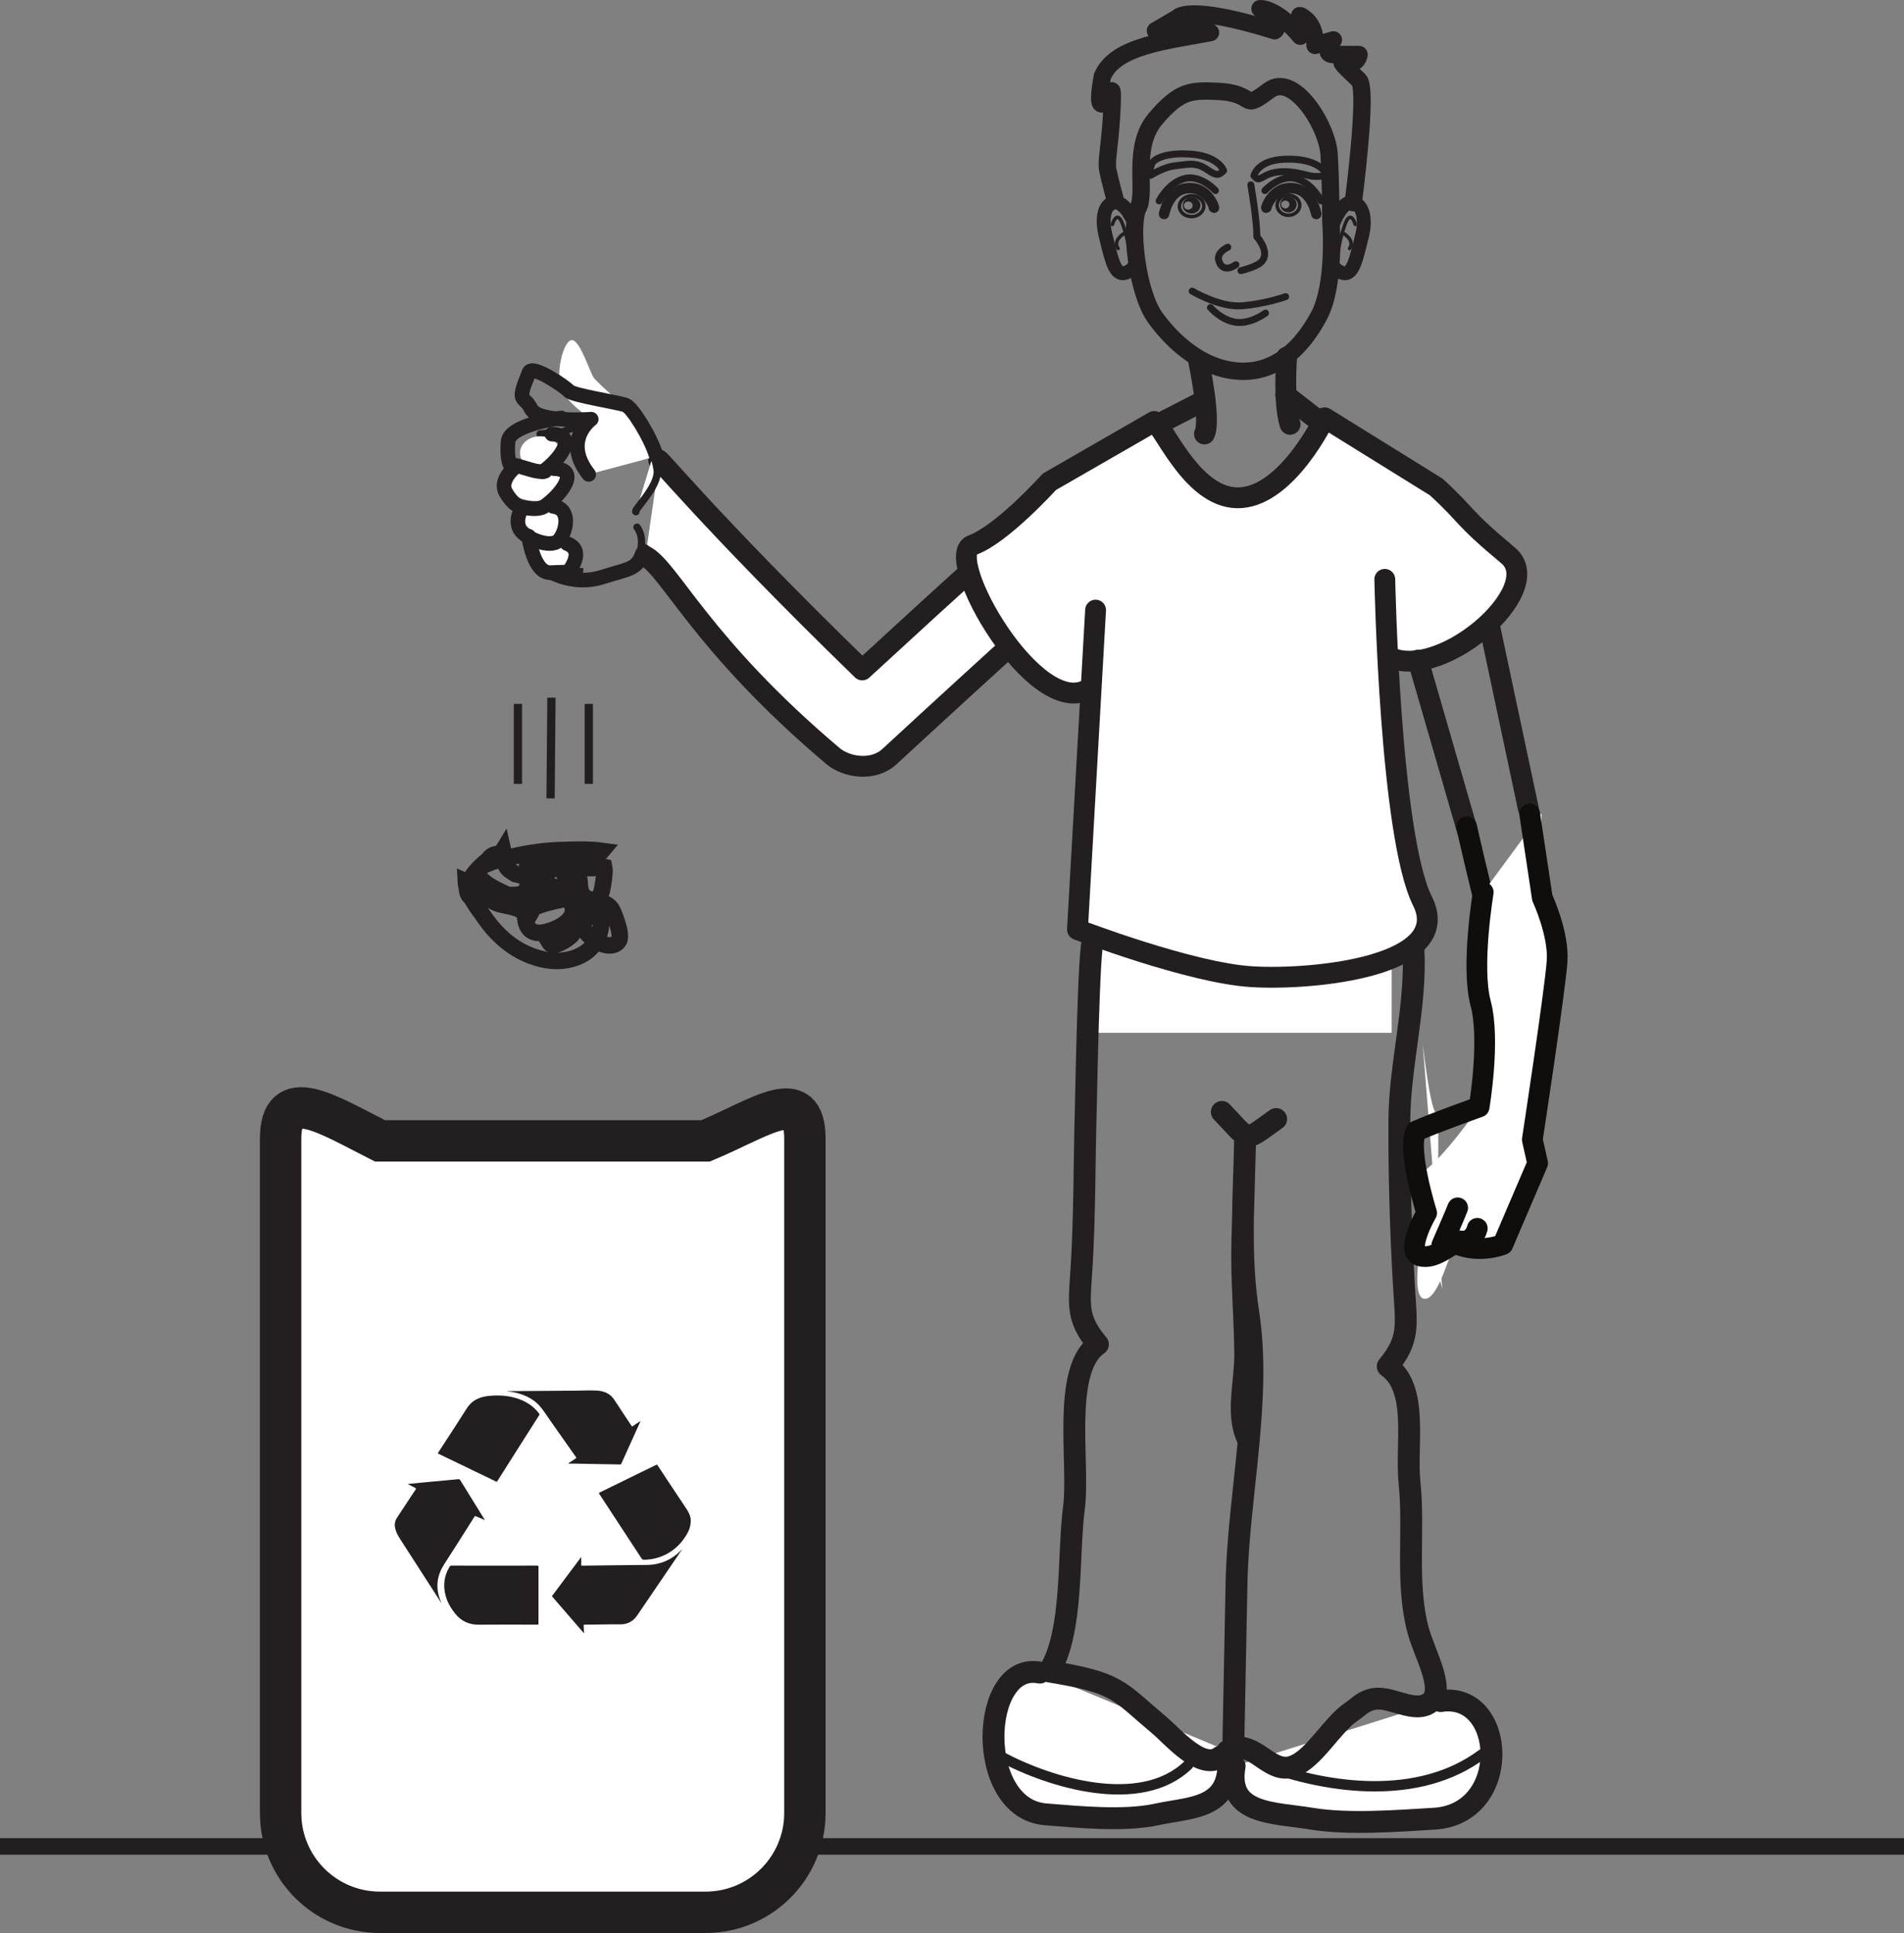 <?xml version="1.0" encoding="UTF-8"?>
<svg xmlns="http://www.w3.org/2000/svg" xmlns:xlink="http://www.w3.org/1999/xlink" width="230pt" height="233.498pt" viewBox="0 0 230 233.498" version="1.1">
<rect x="0" y="0" width="230" height="233.498" fill="#808080" stroke="none"/>
<defs>
<clipPath id="clip1">
  <path d="M 0 63 L 168 63 L 168 233.496 L 0 233.496 Z M 0 63 "/>
</clipPath>
</defs>
<g id="surface1">
<path style="fill:none;stroke-width:2;stroke-linecap:butt;stroke-linejoin:miter;stroke:rgb(13.73%,12.16%,12.549%);stroke-opacity:1;stroke-miterlimit:10;" d="M 0 -0.001 L -230 -0.001 " transform="matrix(1,0,0,-1,230,223.038)"/>
<path style=" stroke:none;fill-rule:nonzero;fill:rgb(100%,100%,100%);fill-opacity:1;" d="M 132.344 124.762 L 132.344 103.262 L 168.109 103.262 L 168.109 124.762 "/>
<path style="fill:none;stroke-width:0.838;stroke-linecap:round;stroke-linejoin:round;stroke:rgb(13.73%,12.16%,12.549%);stroke-opacity:1;stroke-miterlimit:4;" d="M 0.001 -0.001 C 0.001 -0.001 -1.815 1.999 -3.796 1.433 C -5.741 0.878 -6.8 -1.247 -6.8 -1.247 " transform="matrix(1,0,0,-1,146.823,23.019)"/>
<path style="fill:none;stroke-width:1.259;stroke-linecap:round;stroke-linejoin:round;stroke:rgb(13.73%,12.16%,12.549%);stroke-opacity:1;stroke-miterlimit:4;" d="M 0 0.001 C 0.199 -0.428 -0.621 2.72 -3.383 2.302 C -5.516 1.982 -6.008 -0.792 -6.008 -0.792 " transform="matrix(1,0,0,-1,146.625,25.06)"/>
<path style="fill:none;stroke-width:0.838;stroke-linecap:round;stroke-linejoin:round;stroke:rgb(13.73%,12.16%,12.549%);stroke-opacity:1;stroke-miterlimit:4;" d="M -0.001 -0.001 C -0.001 -0.001 1.812 1.999 3.796 1.433 C 5.741 0.878 6.804 -1.247 6.804 -1.247 " transform="matrix(1,0,0,-1,152.794,23.019)"/>
<path style="fill:none;stroke-width:1.259;stroke-linecap:round;stroke-linejoin:round;stroke:rgb(13.73%,12.16%,12.549%);stroke-opacity:1;stroke-miterlimit:4;" d="M -0.002 0.001 C -0.201 -0.428 0.623 2.72 3.385 2.302 C 5.518 1.982 6.01 -0.792 6.01 -0.792 " transform="matrix(1,0,0,-1,152.994,25.06)"/>
<path style="fill:none;stroke-width:0.838;stroke-linecap:round;stroke-linejoin:round;stroke:rgb(13.73%,12.16%,12.549%);stroke-opacity:1;stroke-miterlimit:4;" d="M 0 0 C 0.148 -0.152 0.543 -0.66 0.77 -1.257 C 1.059 -2.007 1.059 -2.871 0 -3.402 C -0.906 -3.855 -1.93 -4.082 -1.93 -4.082 " transform="matrix(1,0,0,-1,151.832,28.61)"/>
<path style="fill:none;stroke-width:0.838;stroke-linecap:round;stroke-linejoin:round;stroke:rgb(13.73%,12.16%,12.549%);stroke-opacity:1;stroke-miterlimit:4;" d="M -0 0 C -0 0 -1.66 -1.257 -2.117 0.641 C -2.09 0.614 -2.359 1.426 -0.984 2.114 " transform="matrix(1,0,0,-1,149.301,31.973)"/>
<path style="fill:none;stroke-width:2.097;stroke-linecap:round;stroke-linejoin:round;stroke:rgb(13.73%,12.16%,12.549%);stroke-opacity:1;stroke-miterlimit:4;" d="M 0.001 0.001 C 0.001 0.001 0.626 -7.51 -1.452 -11.377 C -3.534 -15.241 -6.647 -18.249 -11.015 -18.03 C -16.304 -17.768 -19.948 -13.307 -21.194 -11.592 C -23.487 -8.436 -24.311 -0.213 -23.272 1.716 C -22.233 3.646 -24.104 9.013 -21.194 12.447 C -18.284 15.884 -16.886 15.908 -13.78 15.779 C -8.78 15.568 -10.995 13.244 -7.479 15.884 C -4.476 18.142 -0.413 11.587 -0.21 8.158 C 0.001 4.72 0.001 0.001 0.001 0.001 Z M 0.001 0.001 " transform="matrix(1,0,0,-1,160.765,26.81)"/>
<path style="fill:none;stroke-width:2.517;stroke-linecap:round;stroke-linejoin:round;stroke:rgb(13.73%,12.16%,12.549%);stroke-opacity:1;stroke-miterlimit:4;" d="M -0.002 0.001 C -0.002 0.001 1.541 -7.19 0.709 -8.838 " transform="matrix(1,0,0,-1,144.787,43.587)"/>
<path style="fill:none;stroke-width:2.517;stroke-linecap:round;stroke-linejoin:round;stroke:rgb(13.73%,12.16%,12.549%);stroke-opacity:1;stroke-miterlimit:4;" d="M -0.001 0.001 C -0.001 0.001 -0.411 -5.632 0.421 -8.12 " transform="matrix(1,0,0,-1,155.419,43.138)"/>
<path style="fill:none;stroke-width:1.678;stroke-linecap:round;stroke-linejoin:round;stroke:rgb(13.73%,12.16%,12.549%);stroke-opacity:1;stroke-miterlimit:4;" d="M 0.001 0.002 C 0.001 0.002 -1.128 2.818 -2.503 2.506 C -3.882 2.189 -3.858 0.068 -3.507 -1.357 C -2.753 -4.381 -2.378 -6.467 -1.003 -5.947 C 0.376 -5.424 0.251 -4.17 0.251 -4.17 " transform="matrix(1,0,0,-1,137.034,26.982)"/>
<path style="fill:none;stroke-width:0.419;stroke-linecap:round;stroke-linejoin:round;stroke:rgb(13.73%,12.16%,12.549%);stroke-opacity:1;stroke-miterlimit:4;" d="M 0.001 0.001 C 0.001 0.001 0.552 1.938 1.243 0.001 C 1.939 -1.94 2.075 -3.46 2.075 -3.46 " transform="matrix(1,0,0,-1,134.378,27.11)"/>
<path style="fill:none;stroke-width:0.419;stroke-linecap:round;stroke-linejoin:round;stroke:rgb(13.73%,12.16%,12.549%);stroke-opacity:1;stroke-miterlimit:4;" d="M 0 -0 C 0 -0 -1.387 -0.828 -0.695 -1.801 " transform="matrix(1,0,0,-1,135.762,28.219)"/>
<path style="fill:none;stroke-width:1.678;stroke-linecap:round;stroke-linejoin:round;stroke:rgb(13.73%,12.16%,12.549%);stroke-opacity:1;stroke-miterlimit:4;" d="M 0.001 0.002 C 0.001 0.002 1.032 2.818 2.411 2.506 C 3.79 2.189 3.86 0.068 3.505 -1.357 C 2.755 -4.381 2.38 -6.467 0.997 -5.947 C -0.374 -5.424 -0.249 -4.17 -0.249 -4.17 " transform="matrix(1,0,0,-1,161.058,26.982)"/>
<path style="fill:none;stroke-width:0.419;stroke-linecap:round;stroke-linejoin:round;stroke:rgb(13.73%,12.16%,12.549%);stroke-opacity:1;stroke-miterlimit:4;" d="M -0.001 0.001 C -0.001 0.001 -0.552 1.938 -1.247 0.001 C -1.938 -1.94 -2.075 -3.46 -2.075 -3.46 " transform="matrix(1,0,0,-1,163.716,27.11)"/>
<path style="fill:none;stroke-width:0.419;stroke-linecap:round;stroke-linejoin:round;stroke:rgb(13.73%,12.16%,12.549%);stroke-opacity:1;stroke-miterlimit:4;" d="M 0 -0 C 0 -0 1.387 -0.828 0.691 -1.801 " transform="matrix(1,0,0,-1,162.332,28.219)"/>
<path style="fill:none;stroke-width:0.838;stroke-linecap:round;stroke-linejoin:round;stroke:rgb(13.73%,12.16%,12.549%);stroke-opacity:1;stroke-miterlimit:4;" d="M -0 -0.001 C -0 -0.001 -0.582 1.674 -3.715 1.967 C -6.852 2.252 -8.469 1.444 -8.691 0.784 C -9.379 -1.251 -8.867 -0.521 -8.016 -0.123 C -6.449 0.62 -6.168 0.526 -4.586 0.733 C -3.008 0.936 -2.387 0.37 -1.551 -0.158 C -0.711 -0.685 -0.445 -0.443 -0 -0.001 Z M -0 -0.001 " transform="matrix(1,0,0,-1,147.809,20.608)"/>
<path style="fill:none;stroke-width:0.838;stroke-linecap:round;stroke-linejoin:round;stroke:rgb(13.73%,12.16%,12.549%);stroke-opacity:1;stroke-miterlimit:4;" d="M -0 0.002 C -0 0.002 0.391 1.818 3.535 1.986 C 6.676 2.162 8.019 1.154 8.465 0.611 C 8.902 0.072 8.473 -0.104 7.527 -0.084 C 6.586 -0.068 6.551 0.123 4.977 0.385 C 3.406 0.65 2.148 0.443 1.285 -0.053 C 0.43 -0.545 0.43 -0.455 -0 0.002 Z M -0 0.002 " transform="matrix(1,0,0,-1,151.473,21.232)"/>
<path style=" stroke:none;fill-rule:nonzero;fill:rgb(13.73%,12.16%,12.549%);fill-opacity:1;" d="M 153.875 36.051 L 153.945 36.051 C 153.965 36.051 153.965 36.02 153.949 36.02 L 153.883 36.02 C 153.859 36.02 153.855 36.051 153.875 36.051 "/>
<path style=" stroke:none;fill-rule:nonzero;fill:rgb(13.73%,12.16%,12.549%);fill-opacity:1;" d="M 143.555 25.32 C 143.262 25.332 143.016 25.121 143 24.852 C 142.992 24.578 143.223 24.352 143.523 24.34 C 143.816 24.332 144.062 24.539 144.074 24.809 C 144.086 25.082 143.852 25.309 143.555 25.32 M 143.906 23.836 C 143.312 23.859 142.852 24.312 142.867 24.852 C 142.887 25.395 143.387 25.816 143.977 25.793 C 144.57 25.773 145.031 25.32 145.012 24.777 C 144.992 24.238 144.496 23.816 143.906 23.836 "/>
<path style="fill:none;stroke-width:0.419;stroke-linecap:round;stroke-linejoin:round;stroke:rgb(13.73%,12.16%,12.549%);stroke-opacity:1;stroke-miterlimit:4;" d="M -0.001 0.002 C 0.023 -0.693 -0.614 -1.279 -1.431 -1.311 C -2.239 -1.338 -2.923 -0.803 -2.95 -0.107 C -2.974 0.584 -2.337 1.174 -1.52 1.201 C -0.708 1.228 -0.024 0.693 -0.001 0.002 Z M -0.001 0.002 " transform="matrix(1,0,0,-1,145.419,24.854)"/>
<path style=" stroke:none;fill-rule:nonzero;fill:rgb(13.73%,12.16%,12.549%);fill-opacity:1;" d="M 155.27 25.18 C 154.992 25.18 154.77 24.965 154.77 24.703 C 154.77 24.438 154.992 24.23 155.27 24.23 C 155.539 24.23 155.762 24.438 155.762 24.703 C 155.762 24.965 155.539 25.18 155.27 25.18 M 155.637 23.75 C 155.09 23.75 154.645 24.176 154.645 24.703 C 154.645 25.227 155.09 25.652 155.637 25.652 C 156.184 25.652 156.633 25.227 156.633 24.703 C 156.633 24.176 156.184 23.75 155.637 23.75 "/>
<path style="fill:none;stroke-width:0.419;stroke-linecap:round;stroke-linejoin:round;stroke:rgb(13.73%,12.16%,12.549%);stroke-opacity:1;stroke-miterlimit:4;" d="M 0.001 -0.001 C 0.001 -0.672 -0.612 -1.215 -1.366 -1.215 C -2.12 -1.215 -2.733 -0.672 -2.733 -0.001 C -2.733 0.671 -2.12 1.218 -1.366 1.218 C -0.612 1.218 0.001 0.671 0.001 -0.001 Z M 0.001 -0.001 " transform="matrix(1,0,0,-1,157.007,24.792)"/>
<path style="fill:none;stroke-width:0.838;stroke-linecap:round;stroke-linejoin:round;stroke:rgb(13.73%,12.16%,12.549%);stroke-opacity:1;stroke-miterlimit:4;" d="M 0.001 -0.001 C 0.001 -0.001 -2.437 -0.884 -5.315 -1.107 C -7.976 -1.314 -11.296 0.667 -11.296 0.667 " transform="matrix(1,0,0,-1,155.308,35.831)"/>
<path style="fill:none;stroke-width:0.838;stroke-linecap:round;stroke-linejoin:round;stroke:rgb(13.73%,12.16%,12.549%);stroke-opacity:1;stroke-miterlimit:4;" d="M -0.001 -0 C -0.001 -0 -1.786 -1.328 -3.548 -1.109 C -5.317 -0.887 -6.649 0.664 -6.649 0.664 " transform="matrix(1,0,0,-1,152.872,37.824)"/>
<path style="fill:none;stroke-width:0.838;stroke-linecap:round;stroke-linejoin:round;stroke:rgb(13.73%,12.16%,12.549%);stroke-opacity:1;stroke-miterlimit:4;" d="M -0 -0.002 C -0 -0.002 0.75 -4.33 0.719 -6.15 " transform="matrix(1,0,0,-1,151.098,22.319)"/>
<path style="fill:none;stroke-width:2.097;stroke-linecap:round;stroke-linejoin:round;stroke:rgb(13.73%,12.16%,12.549%);stroke-opacity:1;stroke-miterlimit:4;" d="M 0.001 0.002 C 0.001 0.002 1.806 13.682 0.696 14.787 C -0.409 15.896 -2.296 17.443 -0.855 17.002 C 0.583 16.561 0.696 17.889 0.696 17.889 L -2.405 17.889 C -3.847 17.889 -2.405 19.662 -2.405 19.662 L -4.62 18.994 C -4.62 18.994 -4.397 21.209 -5.948 22.318 C -7.503 23.428 -5.065 20.99 -6.394 20.104 C -9.386 23.646 -11.265 23.428 -11.265 23.428 C -11.265 23.428 -8.386 21.654 -9.495 20.768 C -20.128 24.092 -21.233 22.318 -21.233 22.318 L -23.894 20.768 C -23.894 20.768 -18.573 21.654 -17.249 20.545 C -22.343 19.549 -28.769 18.994 -30.315 15.232 C -31.429 9.025 -29.206 13.459 -29.206 13.459 C -29.206 13.459 -28.987 14.127 -29.206 10.357 C -29.433 6.592 -29.87 5.041 -29.651 3.932 C -29.433 2.826 -28.769 0.389 -28.769 0.389 " transform="matrix(1,0,0,-1,163.472,24.479)"/>
<path style="fill:none;stroke-width:2.517;stroke-linecap:round;stroke-linejoin:round;stroke:rgb(13.73%,12.16%,12.549%);stroke-opacity:1;stroke-miterlimit:4;" d="M 0.001 -0 L 5.079 2.605 " transform="matrix(1,0,0,-1,140.077,51.148)"/>
<path style="fill:none;stroke-width:2.517;stroke-linecap:round;stroke-linejoin:round;stroke:rgb(13.73%,12.16%,12.549%);stroke-opacity:1;stroke-miterlimit:4;" d="M 0 0.002 C 0.395 -0.26 4.039 -3.127 4.039 -3.127 " transform="matrix(1,0,0,-1,155.316,47.76)"/>
<path style="fill-rule:nonzero;fill:rgb(100%,100%,100%);fill-opacity:1;stroke-width:2.517;stroke-linecap:round;stroke-linejoin:round;stroke:rgb(13.73%,12.16%,12.549%);stroke-opacity:1;stroke-miterlimit:4;" d="M -0.001 -0.001 C -0.896 1.479 5.526 -6.743 24.522 -25.212 C 48.757 -2.896 49.823 -2.505 50.979 -2.118 C 53.46 -1.29 55.862 -2.653 56.851 -5.075 C 57.835 -7.497 56.472 -10.392 54.116 -11.528 L 55.155 -11.028 C 53.335 -12.321 39.702 -24.704 27.796 -35.692 C 25.854 -37.482 22.632 -37.005 20.964 -35.595 C 5.14 -22.208 1.347 -13.13 -1.657 -11.474 " transform="matrix(1,0,0,-1,79.634,55.714)"/>
<path style="fill:none;stroke-width:0.882;stroke-linecap:round;stroke-linejoin:round;stroke:rgb(13.73%,12.16%,12.549%);stroke-opacity:1;stroke-miterlimit:4;" d="M 0.001 -0.002 C 0.579 2.026 -0.366 3.081 -0.366 3.081 " transform="matrix(1,0,0,-1,77.311,66.76)"/>
<path style="fill:none;stroke-width:1.763;stroke-linecap:round;stroke-linejoin:round;stroke:rgb(13.73%,12.16%,12.549%);stroke-opacity:1;stroke-miterlimit:4;" d="M 0.001 -0 C 0.001 -0 2.829 -1.645 6.138 -0.602 C 9.442 0.437 10.372 0.328 11.021 2.219 C 11.103 2.453 11.173 2.301 11.208 2.519 " transform="matrix(1,0,0,-1,66.561,69.121)"/>
<path style="fill-rule:nonzero;fill:rgb(100%,100%,100%);fill-opacity:1;stroke-width:0.882;stroke-linecap:round;stroke-linejoin:round;stroke:rgb(13.73%,12.16%,12.549%);stroke-opacity:1;stroke-miterlimit:4;" d="M -0.001 0.001 C -0.4 0.095 2.799 3.033 2.569 5.048 C 2.53 5.388 2.237 6.638 2.131 6.997 " transform="matrix(1,0,0,-1,76.818,61.818)"/>
<path style="fill:none;stroke-width:0.882;stroke-linecap:round;stroke-linejoin:round;stroke:rgb(13.73%,12.16%,12.549%);stroke-opacity:1;stroke-miterlimit:4;" d="M 0.001 0.002 C -0.37 0.229 -2.643 -0.502 -3.006 -0.838 C -3.366 -1.178 -4.1 -0.725 -5.557 -0.943 " transform="matrix(1,0,0,-1,70.799,51.475)"/>
<path style=" stroke:none;fill-rule:nonzero;fill:rgb(100%,100%,100%);fill-opacity:1;" d="M 167.129 77.895 C 173.27 81.836 186.98 70.039 182.016 65.902 C 176.215 61.07 177.289 61.246 173.332 57.633 L 159.871 49.285 C 159.871 49.285 155.492 58.496 149.793 58.934 C 144.094 59.371 140.582 50.602 139.27 49.727 L 126.613 57.012 C 126.613 57.012 120.824 63.422 117.312 64.66 C 113.613 65.969 124.961 85.953 131.367 82.023 "/>
<path style="fill:none;stroke-width:2.517;stroke-linecap:round;stroke-linejoin:round;stroke:rgb(13.73%,12.16%,12.549%);stroke-opacity:1;stroke-miterlimit:4;" d="M -0.002 0 C 6.139 -3.945 19.846 7.856 14.885 11.989 C 9.084 16.825 10.154 16.645 6.201 20.258 L -7.256 28.606 C -7.256 28.606 -11.643 19.395 -17.338 18.958 C -23.037 18.516 -26.549 27.286 -27.861 28.165 L -40.518 20.879 C -40.518 20.879 -46.307 14.469 -49.822 13.231 C -53.514 11.926 -42.174 -8.066 -35.764 -4.132 " transform="matrix(1,0,0,-1,167.283,79.075)"/>
<path style="fill-rule:nonzero;fill:rgb(100%,100%,100%);fill-opacity:1;stroke-width:2.517;stroke-linecap:round;stroke-linejoin:round;stroke:rgb(13.73%,12.16%,12.549%);stroke-opacity:1;stroke-miterlimit:4;" d="M -0.002 -0.001 C -0.002 -0.001 0.604 -30.969 4.549 -38.864 C 8.494 -46.758 -8.572 -48.446 -16.021 -48.004 C -23.475 -47.567 -37.127 -42.305 -37.127 -42.305 L -34.939 -3.719 " transform="matrix(1,0,0,-1,167.283,69.98)"/>
<path style="fill:none;stroke-width:1.678;stroke-linecap:butt;stroke-linejoin:round;stroke:rgb(13.73%,12.16%,12.549%);stroke-opacity:1;stroke-miterlimit:4;" d="M 0.002 -0 L 3.592 -0.191 " transform="matrix(1,0,0,-1,66.83,69.277)"/>
<path style=" stroke:none;fill-rule:nonzero;fill:rgb(100%,100%,100%);fill-opacity:1;" d="M 79.301 55.113 C 78.598 52.805 76.402 49.258 75.602 48.945 C 74.703 48.594 72.18 46.18 71.742 45.652 C 71.301 45.133 70.043 40.906 69.02 41.09 C 67.992 41.27 67.027 45.395 67.883 47.137 C 68.738 48.883 71.418 50.637 71.418 50.637 C 71.418 50.637 67.871 53.176 71.117 57.305 "/>
<path style="fill:none;stroke-width:1.763;stroke-linecap:round;stroke-linejoin:round;stroke:rgb(13.73%,12.16%,12.549%);stroke-opacity:1;stroke-miterlimit:4;" d="M -0.001 0.002 C -0.704 2.311 -2.899 5.857 -3.7 6.17 C -4.598 6.521 -10.149 7.357 -10.583 7.881 C -11.024 8.404 -14.993 11.1 -15.387 10.139 C -17.004 6.205 -16.012 7.49 -15.157 5.744 C -14.297 3.998 -7.883 4.478 -7.883 4.478 C -7.883 4.478 -11.43 1.939 -8.184 -2.189 " transform="matrix(1,0,0,-1,79.301,55.115)"/>
<path style="fill:none;stroke-width:2.517;stroke-linecap:round;stroke-linejoin:round;stroke:rgb(13.73%,12.16%,12.549%);stroke-opacity:1;stroke-miterlimit:4;" d="M -0.001 0.001 L 5.937 -20.511 " transform="matrix(1,0,0,-1,171.294,79.743)"/>
<path style=" stroke:none;fill-rule:nonzero;fill:rgb(100%,100%,100%);fill-opacity:1;" d="M 68.129 58.496 C 68.129 59.609 66.605 60.512 64.73 60.512 C 62.852 60.512 61.328 59.609 61.328 58.496 C 61.328 57.379 62.852 56.473 64.73 56.473 C 66.605 56.473 68.129 57.379 68.129 58.496 "/>
<path style=" stroke:none;fill-rule:nonzero;fill:rgb(100%,100%,100%);fill-opacity:1;" d="M 68.336 63.418 C 68.336 64.535 67.098 65.438 65.566 65.438 C 64.035 65.438 62.793 64.535 62.793 63.418 C 62.793 62.305 64.035 61.398 65.566 61.398 C 67.098 61.398 68.336 62.305 68.336 63.418 "/>
<path style=" stroke:none;fill-rule:nonzero;fill:rgb(100%,100%,100%);fill-opacity:1;" d="M 69.348 67.094 C 69.348 68.211 68.262 69.113 66.922 69.113 C 65.582 69.113 64.496 68.211 64.496 67.094 C 64.496 65.98 65.582 65.074 66.922 65.074 C 68.262 65.074 69.348 65.98 69.348 67.094 "/>
<path style=" stroke:none;fill-rule:nonzero;fill:rgb(100%,100%,100%);fill-opacity:1;" d="M 67.664 54.719 C 67.664 55.832 66.578 56.738 65.242 56.738 C 63.902 56.738 62.816 55.832 62.816 54.719 C 62.816 53.602 63.902 52.699 65.242 52.699 C 66.578 52.699 67.664 53.602 67.664 54.719 "/>
<path style="fill:none;stroke-width:2.517;stroke-linecap:round;stroke-linejoin:round;stroke:rgb(13.73%,12.16%,12.549%);stroke-opacity:1;stroke-miterlimit:4;" d="M -0.002 0.001 L 4.701 -22.124 " transform="matrix(1,0,0,-1,179.928,75.579)"/>
<path style="fill:none;stroke-width:1.763;stroke-linecap:round;stroke-linejoin:round;stroke:rgb(13.73%,12.16%,12.549%);stroke-opacity:1;stroke-miterlimit:4;" d="M -0.002 -0.001 C 1.838 1.257 4.463 4.456 1.111 4.542 " transform="matrix(1,0,0,-1,65.561,56.987)"/>
<path style="fill:none;stroke-width:2.642;stroke-linecap:round;stroke-linejoin:round;stroke:rgb(13.73%,12.16%,12.549%);stroke-opacity:1;stroke-miterlimit:4;" d="M 0.001 -0 C 1.528 -1.59 2.216 -2.488 2.829 -2.774 C 3.63 -3.145 4.306 -2.449 6.563 -0.856 " transform="matrix(1,0,0,-1,147.593,134.316)"/>
<path style="fill:none;stroke-width:2.642;stroke-linecap:round;stroke-linejoin:round;stroke:rgb(13.73%,12.16%,12.549%);stroke-opacity:1;stroke-miterlimit:4;" d="M 0.001 0.001 C -1.413 2.868 -0.257 6.88 -0.28 10.067 C -0.308 14.653 -0.749 19.216 -0.628 23.806 C -0.511 28.091 -0.397 32.376 -0.28 36.661 C -0.417 29.493 -1.015 22.216 0.083 15.2 C 1.716 4.751 -1.128 -6.948 -1.335 -17.562 C -1.468 -24.276 -1.597 -31.003 -1.729 -37.722 " transform="matrix(1,0,0,-1,150.702,173.751)"/>
<path style="fill-rule:nonzero;fill:rgb(100%,100%,100%);fill-opacity:1;stroke-width:2.642;stroke-linecap:round;stroke-linejoin:round;stroke:rgb(13.73%,12.16%,12.549%);stroke-opacity:1;stroke-miterlimit:4;" d="M 0.001 -0.001 C -7.245 1.468 -7.937 -16.435 0.704 -17.122 C 4.79 -17.446 10.188 -17.985 14.165 -17.122 C 18.446 -16.189 23.595 -16.556 22.665 -9.462 " transform="matrix(1,0,0,-1,125.616,202.042)"/>
<path style="fill-rule:nonzero;fill:rgb(100%,100%,100%);fill-opacity:1;stroke-width:2.642;stroke-linecap:round;stroke-linejoin:round;stroke:rgb(13.73%,12.16%,12.549%);stroke-opacity:1;stroke-miterlimit:4;" d="M 0.001 0.001 C 7.954 1.22 8.708 -13.644 -0.776 -14.21 C -5.257 -14.483 -11.179 -14.929 -15.546 -14.21 C -20.241 -13.437 -25.894 -13.741 -24.874 -7.855 " transform="matrix(1,0,0,-1,174.015,205.481)"/>
<path style="fill:none;stroke-width:2.642;stroke-linecap:round;stroke-linejoin:round;stroke:rgb(13.73%,12.16%,12.549%);stroke-opacity:1;stroke-miterlimit:4;" d="M -0.002 -0 C -0.51 -0 -0.853 -19.09 -0.885 -20.277 C -1.064 -26.527 -1.006 -32.852 -1.377 -39.09 C -1.65 -43.777 -2.139 -45.41 0.58 -48.649 C -3.83 -51.691 -1.615 -63.117 -2.314 -68.387 C -3.068 -74.086 -2.342 -83.492 -5.326 -88.156 C 3.096 -89.543 2.936 -90.402 7.912 -94.574 C 9.725 -96.098 13.123 -100.199 15.373 -98.465 " transform="matrix(1,0,0,-1,132.045,113.742)"/>
<path style="fill:none;stroke-width:2.642;stroke-linecap:round;stroke-linejoin:round;stroke:rgb(13.73%,12.16%,12.549%);stroke-opacity:1;stroke-miterlimit:4;" d="M -0.002 -0 C 0.369 -7.066 -1.674 -13.918 -1.705 -20.84 C -1.736 -27.414 -1.529 -34.164 -1.15 -40.723 C -0.873 -45.492 -0.393 -47.16 -3.107 -50.453 C 0.674 -53.109 -0.951 -59.965 -0.478 -64.481 C 0.135 -70.359 -0.967 -76.617 0.561 -82.336 C 1.369 -85.348 4.221 -90.02 1.643 -91.273 C -0.365 -92.246 -3.088 -90.023 -5.217 -90.731 C -6.318 -91.102 -6.467 -91.469 -7.498 -92.172 C -9.885 -93.797 -12.033 -97.914 -14.592 -98.785 C -17.15 -99.656 -18.795 -96.328 -21.252 -96.523 " transform="matrix(1,0,0,-1,170.744,114.598)"/>
<path style="fill:none;stroke-width:1.251;stroke-linecap:round;stroke-linejoin:round;stroke:rgb(13.73%,12.16%,12.549%);stroke-opacity:1;stroke-miterlimit:4;" d="M 0.001 0.001 C 5.865 -3.132 16.834 -6.503 22.544 -0.968 " transform="matrix(1,0,0,-1,120.987,212.22)"/>
<path style="fill:none;stroke-width:1.251;stroke-linecap:round;stroke-linejoin:round;stroke:rgb(13.73%,12.16%,12.549%);stroke-opacity:1;stroke-miterlimit:4;" d="M -0.002 -0.001 C 7.881 -2.919 18.807 -4.407 26.432 1.288 " transform="matrix(1,0,0,-1,152.603,213.186)"/>
<path style="fill:none;stroke-width:2.503;stroke-linecap:round;stroke-linejoin:round;stroke:rgb(6.294%,5.768%,5.058%);stroke-opacity:1;stroke-miterlimit:4;" d="M -0.002 0 C -0.002 0 1.928 -8.511 2.307 -9.484 " transform="matrix(1,0,0,-1,177.166,99.868)"/>
<path style=" stroke:none;fill-rule:nonzero;fill:rgb(100%,100%,100%);fill-opacity:1;" d="M 174.227 155.73 C 172.441 149.18 173.73 144.957 173.746 138.844 C 173.762 130.352 173.539 139.867 171.863 126.129 "/>
<path style="fill:none;stroke-width:1.763;stroke-linecap:round;stroke-linejoin:round;stroke:rgb(13.73%,12.16%,12.549%);stroke-opacity:1;stroke-miterlimit:4;" d="M 0.001 0.001 C -0.862 -0.077 -6.252 -0.92 -6.424 -2.85 C -6.592 -4.776 -6.217 -5.561 -6.217 -5.561 C -6.217 -5.561 -6.014 -5.612 -5.686 -5.682 C -4.381 -5.971 -2.901 -6.663 -1.952 -6.436 " transform="matrix(1,0,0,-1,67.799,50.49)"/>
<path style=" stroke:none;fill-rule:nonzero;fill:rgb(100%,100%,100%);fill-opacity:1;" d="M 186.199 98.227 L 186.309 108.461 C 186.309 108.461 188.301 112.719 188.098 116.055 C 187.891 119.395 185.102 137.668 185.102 137.668 L 185.742 140.512 L 181.539 150.332 C 181.539 150.332 178.77 151.477 175.918 150.27 C 175.391 150.043 173.801 157.43 171.938 156.863 C 170.078 156.301 172.336 146.52 172.336 146.52 C 172.336 146.52 170.348 144.102 171.441 141.805 C 173.785 140.754 178.676 133.719 178.676 133.719 C 178.676 133.719 180.055 125.648 178.859 121.199 C 177.668 116.75 179.176 107.781 179.176 107.781 "/>
<path style="fill:none;stroke-width:2.503;stroke-linecap:round;stroke-linejoin:round;stroke:rgb(6.294%,5.768%,5.058%);stroke-opacity:1;stroke-miterlimit:4;" d="M 0.001 -0 L 1.524 -10.137 C 1.524 -10.137 3.517 -14.395 3.313 -17.73 C 3.106 -21.066 0.317 -39.34 0.317 -39.34 L 0.958 -42.188 L -3.245 -52.008 C -3.245 -52.008 -6.015 -53.152 -8.866 -51.945 C -9.394 -51.719 -11.39 -53.938 -13.249 -53.379 C -15.112 -52.813 -12.448 -48.195 -12.448 -48.195 C -12.448 -48.195 -14.839 -40.613 -13.745 -38.313 C -11.401 -37.262 -6.108 -35.395 -6.108 -35.395 C -6.108 -35.395 -4.73 -27.324 -5.925 -22.875 C -7.116 -18.426 -5.608 -9.457 -5.608 -9.457 " transform="matrix(1,0,0,-1,184.784,98.324)"/>
<path style="fill-rule:nonzero;fill:rgb(100%,100%,100%);fill-opacity:1;stroke-width:2.503;stroke-linecap:round;stroke-linejoin:round;stroke:rgb(6.294%,5.768%,5.058%);stroke-opacity:1;stroke-miterlimit:4;" d="M 0.002 0.001 C -0.205 -0.581 -1.912 -4.48 -1.912 -4.48 " transform="matrix(1,0,0,-1,176.084,145.903)"/>
<path style="fill-rule:nonzero;fill:rgb(100%,100%,100%);fill-opacity:1;stroke-width:2.503;stroke-linecap:round;stroke-linejoin:round;stroke:rgb(6.294%,5.768%,5.058%);stroke-opacity:1;stroke-miterlimit:4;" d="M 0 0.001 C -0.293 -1.187 -1.242 -1.511 -1.242 -1.511 C -1.242 -1.511 -2.953 -1.73 -3.355 -0.913 " transform="matrix(1,0,0,-1,178.453,148.376)"/>
<path style="fill:none;stroke-width:1.763;stroke-linecap:round;stroke-linejoin:round;stroke:rgb(13.73%,12.16%,12.549%);stroke-opacity:1;stroke-miterlimit:4;" d="M -0.001 -0.001 C -0.001 -0.001 -0.903 -1.443 -0.247 -2.583 C 0.413 -3.72 3.468 -4.927 4.421 -3.943 C 5.374 -2.962 5.991 -0.06 3.8 0.17 " transform="matrix(1,0,0,-1,63.048,61.35)"/>
<path style="fill:none;stroke-width:1.763;stroke-linecap:round;stroke-linejoin:round;stroke:rgb(13.73%,12.16%,12.549%);stroke-opacity:1;stroke-miterlimit:4;" d="M -0 0.001 C -0 0.001 0.559 -4.526 2.656 -4.405 C 4.754 -4.272 4.777 -4.608 5.383 -3.397 C 5.98 -2.182 5.766 -1.331 4.641 -0.893 " transform="matrix(1,0,0,-1,63.859,64.767)"/>
<path style="fill:none;stroke-width:1.763;stroke-linecap:round;stroke-linejoin:round;stroke:rgb(13.73%,12.16%,12.549%);stroke-opacity:1;stroke-miterlimit:4;" d="M -0.002 0.001 C -0.002 0.001 -1.928 -1.549 -1.08 -3.014 C -0.236 -4.475 0.537 -4.686 0.537 -4.686 C 0.537 -4.686 2.623 -5.346 3.611 -4.674 C 5.447 -3.42 8.072 -0.217 4.721 -0.135 " transform="matrix(1,0,0,-1,62.182,56.474)"/>
<path style="fill:none;stroke-width:2;stroke-linecap:butt;stroke-linejoin:miter;stroke:rgb(13.73%,12.16%,12.549%);stroke-opacity:1;stroke-miterlimit:10;" d="M -0 0.002 C -0.645 -0.061 -1.285 -0.041 -1.922 0.06 C -1.805 0.9 0.137 1.35 0.703 2.041 C -0.809 2.248 -2.457 2.197 -3.977 2.15 C -6.063 2.1 -8.125 1.83 -10.156 1.342 C -11.469 1.111 -12.723 0.717 -13.914 0.15 C -15.41 -1.51 -11.242 -2.936 -10.191 -3.541 C -9.637 -3.865 -8.793 -4.686 -8.203 -4.822 C -7.676 -4.947 -6.742 -4.459 -6.285 -4.338 C -4.856 -3.951 -3.367 -3.615 -1.898 -3.494 C -1.344 -4.627 -1.949 -5.99 -1.578 -7.178 C -1.234 -8.287 1.148 -9.99 2.387 -9.158 C 2.84 -8.854 2.863 -8.533 2.82 -7.936 C 2.769 -7.272 2.148 -5.408 1.809 -4.932 C 0.828 -3.561 -1.484 -4.451 -1.902 -2.705 C -2.168 -1.596 -1.719 -1.221 -2.832 -0.373 C -3.914 0.447 -7.215 1.264 -8.356 0.369 C -8.422 -0.611 -7.477 -0.565 -6.691 -0.565 C -5.609 -0.561 -5.305 -0.361 -4.801 0.576 C -3.414 -0.467 -3.879 -2.709 -1.91 -3.6 C -0.734 -4.131 0.051 -4.205 0.547 -3.123 C 0.785 -2.607 1.07 -0.404 0.961 0.088 C -0.512 0.42 -3.859 1.361 -5.359 0.646 C -5.93 0.377 -6.777 -0.697 -7.289 -1.135 C -7.957 -1.705 -8.563 -2.084 -8.391 -3.01 C -10.973 -3.857 -13.543 -2.627 -15.773 -1.643 C -15.707 -3.139 -14.27 -4.924 -13.414 -6.131 C -11.77 -8.471 -9.617 -10.229 -6.828 -10.971 C -3.066 -11.971 0.973 -10.205 0.566 -5.772 C -0.777 -5.139 -2.047 -7.205 -2.969 -7.897 C -3.82 -8.533 -4.809 -8.467 -5.648 -9.065 C -5.195 -9.818 -3.336 -8.561 -2.949 -8.088 C -1.961 -6.857 -2.242 -5.033 -3.098 -3.799 C -3.856 -2.697 -5.031 -2.104 -6.371 -2.107 C -8.375 -2.107 -8.563 -3.303 -8.621 -5.111 C -8.707 -7.736 -7.59 -8.479 -4.891 -7.346 C -3.781 -6.881 -2.32 -5.811 -2.977 -4.4 C -3.535 -3.201 -6.445 -2.635 -7.606 -2.693 C -7.727 -4.104 -7.32 -4.525 -8.156 -5.873 C -9.285 -4.697 -10.328 -4.744 -11.711 -4.381 C -12.301 -4.225 -12.582 -3.877 -13.281 -3.791 C -13.77 -3.736 -14.617 -4.01 -15.047 -3.682 C -16.754 -2.365 -14.109 0.162 -13.156 0.9 C -12.949 1.06 -12.934 1.228 -12.648 1.428 C -12.172 1.756 -11.606 1.56 -11.258 2.131 C -11.047 1.217 -11.336 0.768 -10.762 -0.006 C -10.211 -0.736 -9.004 -0.744 -9.281 -1.9 " transform="matrix(1,0,0,-1,72.035,104.826)"/>
<path style="fill:none;stroke-width:1;stroke-linecap:butt;stroke-linejoin:miter;stroke:rgb(13.73%,12.16%,12.549%);stroke-opacity:1;stroke-miterlimit:10;" d="M 0 -0.001 L 0.105 12.167 " transform="matrix(1,0,0,-1,66.508,96.444)"/>
<path style="fill:none;stroke-width:1;stroke-linecap:butt;stroke-linejoin:miter;stroke:rgb(13.73%,12.16%,12.549%);stroke-opacity:1;stroke-miterlimit:10;" d="M 0.002 0.001 L 0.002 9.665 " transform="matrix(1,0,0,-1,62.561,94.693)"/>
<path style="fill:none;stroke-width:1;stroke-linecap:butt;stroke-linejoin:miter;stroke:rgb(13.73%,12.16%,12.549%);stroke-opacity:1;stroke-miterlimit:10;" d="M 0 0.001 L 0 9.665 " transform="matrix(1,0,0,-1,71.125,94.693)"/>
<path style=" stroke:none;fill-rule:nonzero;fill:rgb(100%,100%,100%);fill-opacity:1;" d="M 97.23 218.996 C 97.23 225.625 91.859 230.996 85.23 230.996 L 45.898 230.996 C 39.27 230.996 33.898 225.625 33.898 218.996 L 33.898 137.562 C 33.898 130.934 39.332 134.484 45.898 137.812 L 85.23 137.812 C 92 134.984 97.23 130.934 97.23 137.562 Z M 97.23 218.996 "/>
<g clip-path="url(#clip1)" clip-rule="nonzero">
<path style="fill:none;stroke-width:5;stroke-linecap:butt;stroke-linejoin:miter;stroke:rgb(13.73%,12.16%,12.549%);stroke-opacity:1;stroke-miterlimit:10;" d="M -0.002 0.002 C -0.002 -6.627 -5.373 -11.998 -12.002 -11.998 L -51.334 -11.998 C -57.963 -11.998 -63.334 -6.627 -63.334 0.002 L -63.334 81.436 C -63.334 88.064 -57.9 84.514 -51.334 81.186 L -12.002 81.186 C -5.232 84.014 -0.002 88.064 -0.002 81.436 Z M -0.002 0.002 " transform="matrix(1,0,0,-1,97.232,218.998)"/>
</g>
<path style=" stroke:none;fill-rule:evenodd;fill:rgb(13.73%,12.16%,12.549%);fill-opacity:1;" d="M 58.57 183.617 C 58.191 183.457 57.844 183.312 57.5 183.164 C 57.406 183.121 57.363 183.133 57.312 183.215 C 56.105 185.117 54.902 187.023 53.68 188.918 C 53.328 189.469 53.059 190.031 52.93 190.652 C 52.73 191.633 52.867 192.582 53.27 193.508 C 53.285 193.539 53.312 193.566 53.301 193.625 C 53.141 193.375 52.992 193.137 52.836 192.898 C 51.332 190.555 49.824 188.211 48.312 185.871 C 48.047 185.461 47.828 185.039 47.73 184.574 C 47.633 184.125 47.711 183.699 47.973 183.305 C 48.719 182.168 49.469 181.035 50.219 179.902 C 50.273 179.82 50.27 179.785 50.172 179.738 C 49.898 179.605 49.633 179.461 49.363 179.32 C 49.328 179.305 49.285 179.297 49.262 179.254 C 49.754 179.207 50.234 179.16 50.719 179.113 C 51.312 179.059 51.906 179.004 52.504 178.945 C 53.078 178.895 53.656 178.84 54.234 178.785 C 54.594 178.754 54.957 178.719 55.316 178.684 C 55.434 178.668 55.516 178.668 55.59 178.785 C 56.551 180.355 57.523 181.918 58.492 183.484 C 58.516 183.52 58.535 183.555 58.57 183.617 "/>
<path style=" stroke:none;fill-rule:evenodd;fill:rgb(13.73%,12.16%,12.549%);fill-opacity:1;" d="M 70.523 197.27 C 70.145 196.832 69.766 196.395 69.387 195.957 C 68.504 194.934 67.621 193.914 66.738 192.891 C 66.688 192.836 66.676 192.797 66.727 192.73 C 67.867 191.211 69.004 189.688 70.141 188.168 C 70.156 188.148 70.176 188.129 70.215 188.078 L 70.215 188.523 C 70.215 188.688 70.219 188.852 70.211 189.016 C 70.211 189.102 70.238 189.125 70.332 189.125 C 71.012 189.113 71.688 189.105 72.363 189.098 C 73.098 189.09 73.828 189.082 74.559 189.074 C 75.32 189.062 76.082 189.066 76.844 189.047 C 77.34 189.035 77.84 189.051 78.336 189.031 C 79.488 188.992 80.508 188.637 81.406 188.008 C 81.789 187.742 82.121 187.43 82.434 187.098 C 82.375 187.191 82.312 187.285 82.25 187.375 C 80.578 189.836 78.906 192.293 77.234 194.75 C 77.051 195.02 76.879 195.297 76.641 195.539 C 76.191 195.977 75.648 196.211 74.965 196.211 C 74.086 196.207 73.211 196.215 72.332 196.23 C 71.762 196.242 71.195 196.25 70.625 196.246 C 70.52 196.246 70.504 196.277 70.508 196.355 C 70.523 196.66 70.535 196.961 70.547 197.266 Z M 70.523 197.27 "/>
<path style=" stroke:none;fill-rule:evenodd;fill:rgb(13.73%,12.16%,12.549%);fill-opacity:1;" d="M 61.289 168.039 C 61.441 168.039 61.59 168.039 61.738 168.039 C 62.41 168.035 63.086 168.031 63.758 168.027 C 64.832 168.02 65.91 168.02 66.98 168.004 C 67.902 167.988 68.824 167.996 69.742 167.98 C 70.516 167.969 71.289 167.934 72.062 167.973 C 72.977 168.016 73.727 168.348 74.203 169.082 C 74.887 170.141 75.594 171.184 76.285 172.234 C 76.332 172.309 76.363 172.32 76.445 172.266 C 76.75 172.051 77.059 171.848 77.387 171.648 C 77.316 171.809 77.246 171.965 77.172 172.121 C 76.465 173.684 75.758 175.246 75.051 176.809 C 75.02 176.879 74.98 176.902 74.895 176.898 C 73.875 176.879 72.855 176.863 71.836 176.844 C 71.098 176.828 70.359 176.812 69.617 176.801 C 69.305 176.797 68.992 176.801 68.68 176.801 C 68.676 176.785 68.672 176.773 68.668 176.762 C 68.723 176.723 68.773 176.684 68.828 176.648 C 69.062 176.492 69.297 176.328 69.535 176.18 C 69.621 176.125 69.633 176.09 69.574 176.008 C 68.574 174.59 67.574 173.168 66.574 171.746 C 66.176 171.176 65.801 170.59 65.367 170.039 C 64.664 169.141 63.664 168.59 62.488 168.273 C 62.098 168.172 61.695 168.105 61.289 168.066 Z M 61.289 168.039 "/>
<path style=" stroke:none;fill-rule:evenodd;fill:rgb(13.73%,12.16%,12.549%);fill-opacity:1;" d="M 59.719 189.121 C 61.445 189.121 63.168 189.121 64.891 189.117 C 65.008 189.117 65.047 189.137 65.047 189.246 C 65.043 191.539 65.043 193.828 65.047 196.121 C 65.047 196.23 65.008 196.25 64.891 196.25 C 62.543 196.246 60.195 196.23 57.852 196.254 C 56.633 196.266 55.73 195.812 55.039 194.98 C 54.453 194.27 54.012 193.496 53.801 192.637 C 53.512 191.457 53.656 190.324 54.312 189.25 C 54.371 189.148 54.445 189.117 54.574 189.117 C 56.289 189.121 58.004 189.121 59.719 189.121 "/>
<path style=" stroke:none;fill-rule:evenodd;fill:rgb(13.73%,12.16%,12.549%);fill-opacity:1;" d="M 83.441 183.641 C 83.441 184.359 83.238 184.887 82.934 185.391 C 82.387 186.297 81.672 187.074 80.68 187.637 C 79.879 188.09 79.004 188.352 78.047 188.402 C 77.605 188.422 77.605 188.422 77.387 188.086 C 75.723 185.543 74.059 183 72.395 180.457 C 72.332 180.367 72.348 180.328 72.449 180.281 C 74.719 179.176 76.98 178.07 79.242 176.957 C 79.336 176.914 79.375 176.914 79.434 177 C 80.605 178.777 81.777 180.555 82.965 182.328 C 83.27 182.781 83.441 183.258 83.441 183.641 "/>
<path style=" stroke:none;fill-rule:evenodd;fill:rgb(13.73%,12.16%,12.549%);fill-opacity:1;" d="M 65.184 170.859 C 65.168 170.887 65.152 170.918 65.133 170.945 C 64.207 172.402 63.281 173.859 62.355 175.316 C 61.594 176.516 60.832 177.715 60.074 178.914 C 60.027 178.988 59.992 179 59.91 178.957 C 57.598 177.84 55.289 176.723 52.977 175.613 C 52.887 175.57 52.883 175.539 52.934 175.465 C 54.094 173.68 55.266 171.906 56.398 170.109 C 56.977 169.191 57.859 168.746 59 168.625 C 60.164 168.504 61.316 168.555 62.434 168.91 C 63.523 169.258 64.422 169.832 65.07 170.684 C 65.105 170.734 65.141 170.785 65.172 170.836 C 65.176 170.844 65.18 170.848 65.184 170.859 "/>
</g>
</svg>

